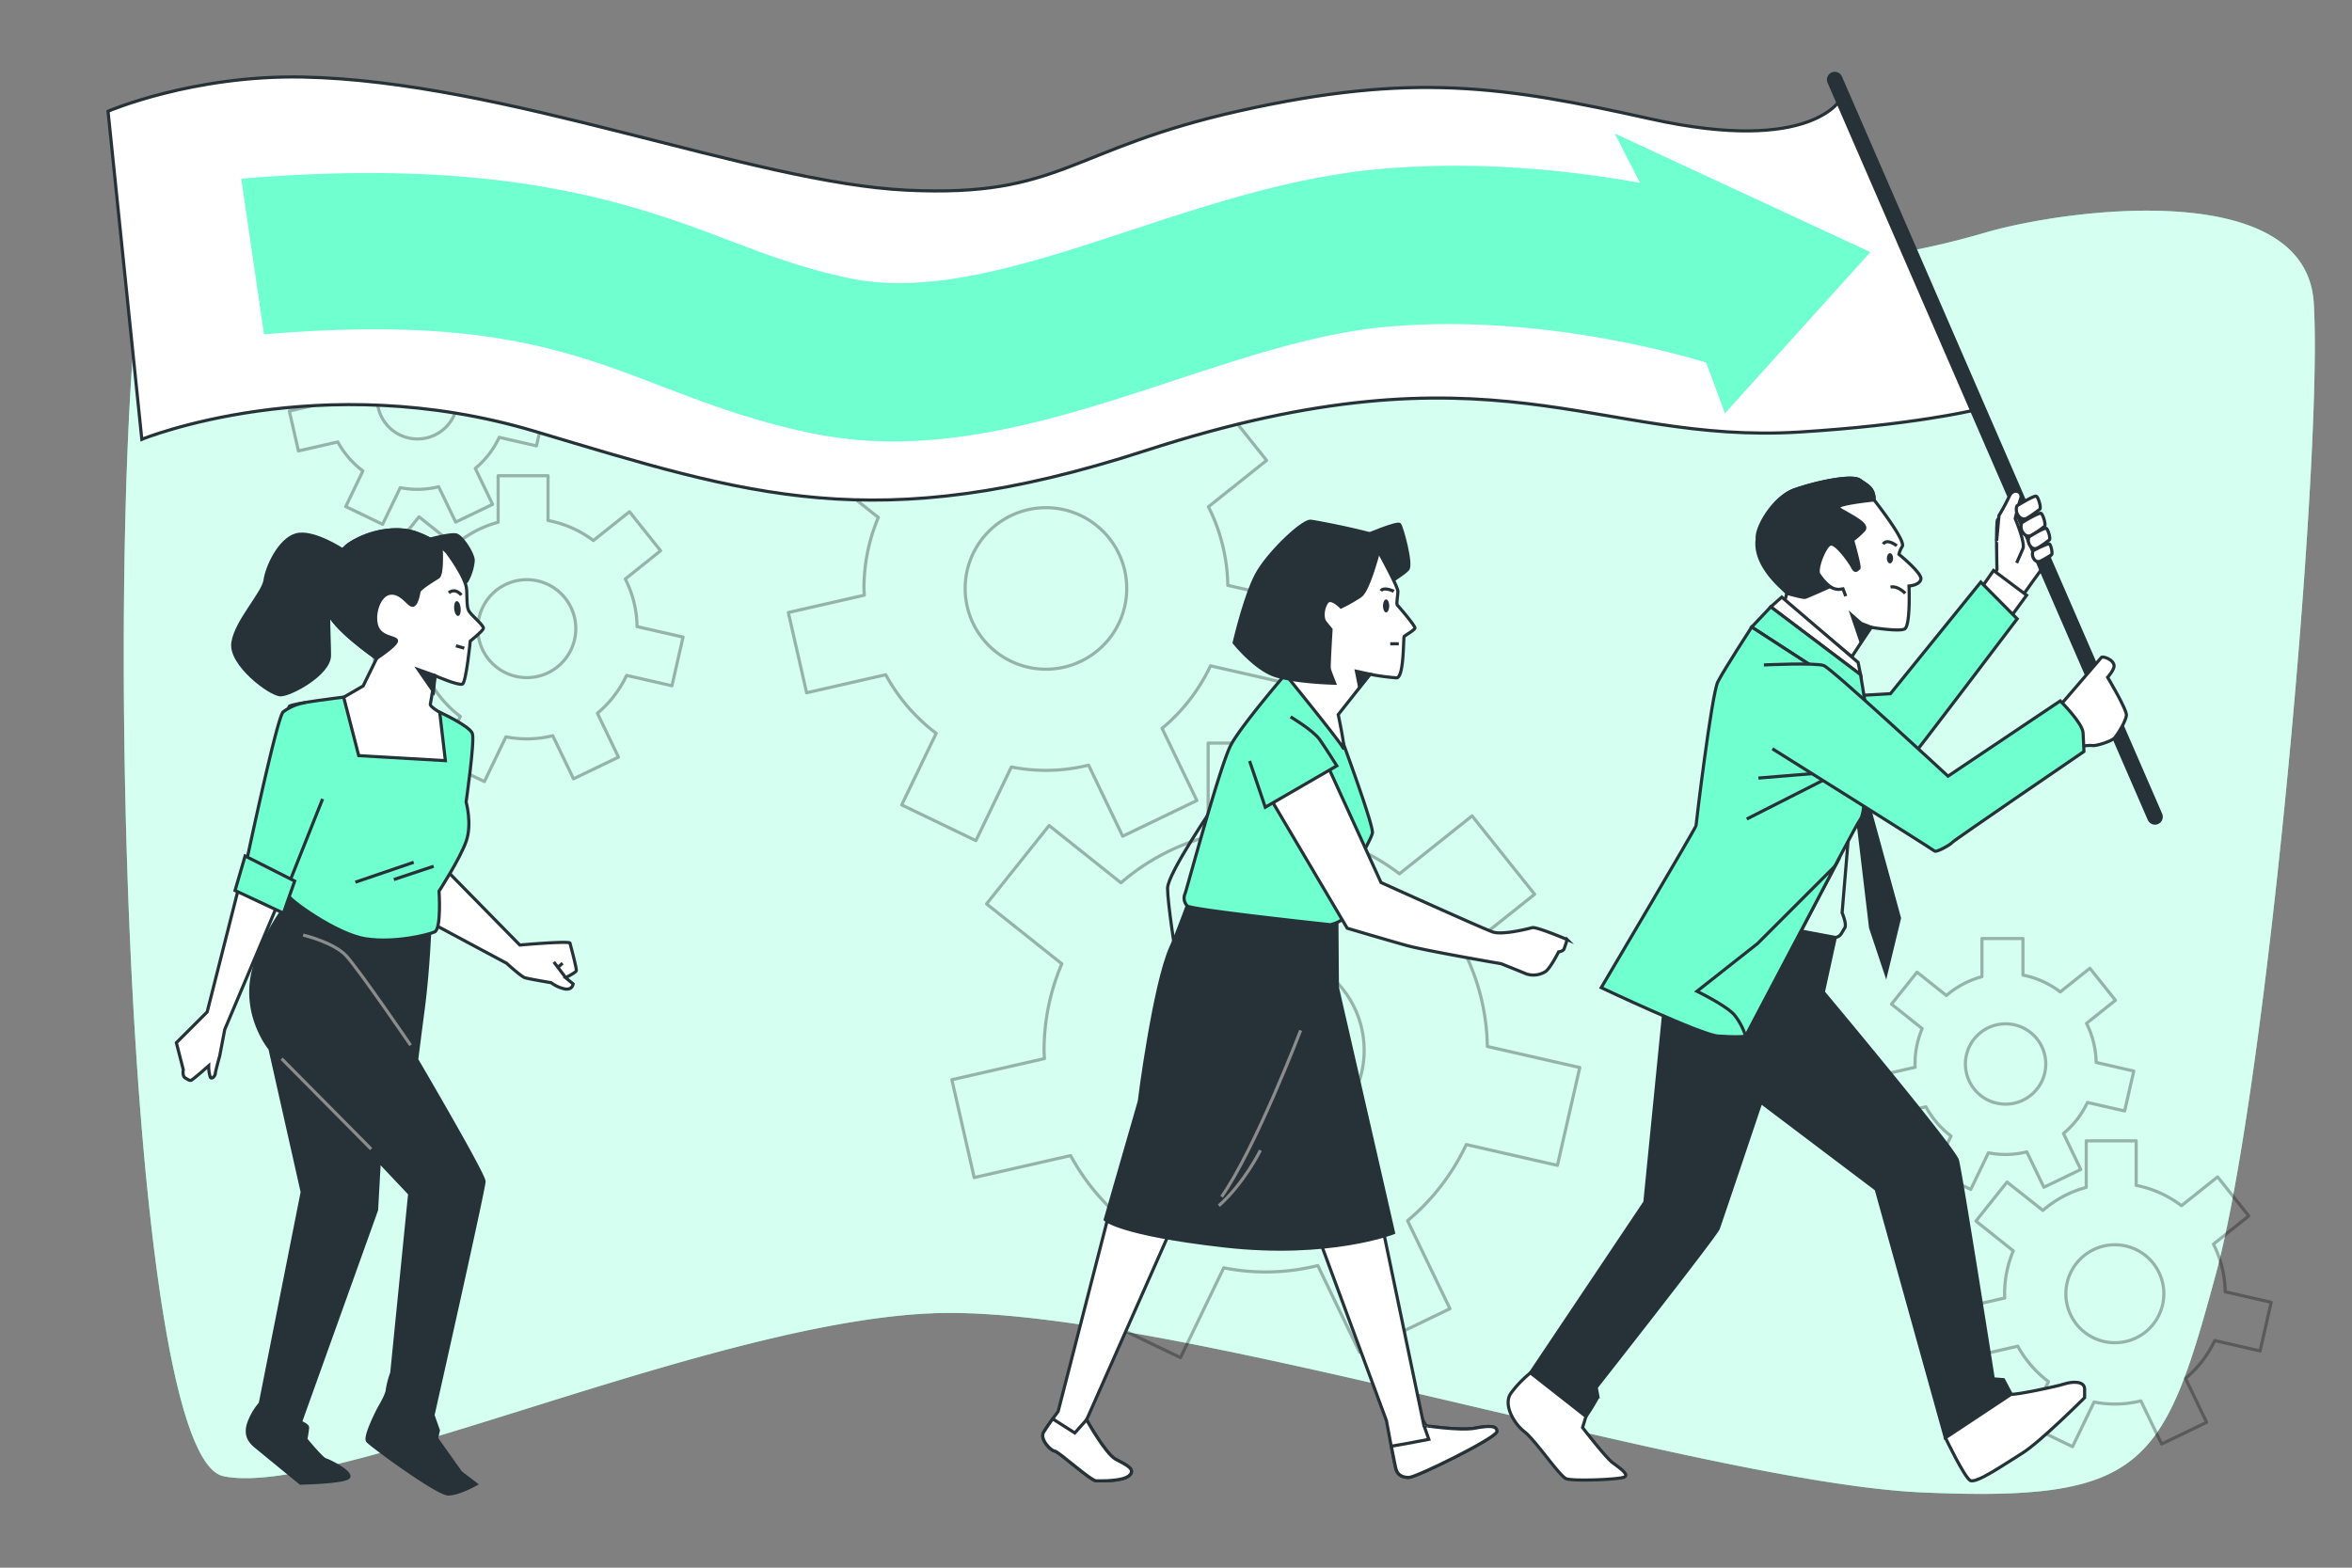<svg xmlns="http://www.w3.org/2000/svg" viewBox="0 0 750 500"><rect x="0" y="0" width="750" height="500" fill="#808080" stroke="none"/><g id="freepik--background-simple--inject-178"><path d="M633.16,74.16A261.59,261.59,0,0,1,600,81.61c-50.9,7.81-168.25,24.53-225.12,22.13C301,100.62,67.06,17.43,49.38,65.26S36.9,463.53,71.22,470.81s156-49.91,227.73-52S542.28,472.89,613,476s77-8.32,93.59-69.67,34.31-263.09,31.2-309.88C735.12,56.68,659.6,66.49,633.16,74.16Z" style="fill:#70FFCF"></path><path d="M633.16,74.16A261.59,261.59,0,0,1,600,81.61c-50.9,7.81-168.25,24.53-225.12,22.13C301,100.62,67.06,17.43,49.38,65.26S36.9,463.53,71.22,470.81s156-49.91,227.73-52S542.28,472.89,613,476s77-8.32,93.59-69.67,34.31-263.09,31.2-309.88C735.12,56.68,659.6,66.49,633.16,74.16Z" style="fill:#fff;opacity:0.7"></path></g><g id="freepik--Gears--inject-178"><path d="M653.21,440.65l-6.66,13.85,14.34,6.9,6.86-14.24a34.4,34.4,0,0,0,14.93-.36l6.62,13.75,14.34-6.91-6.73-14a35.32,35.32,0,0,0,9.32-12.08l14.46,3.3,3.54-15.51L709.57,412a34.92,34.92,0,0,0-3.75-15.19l11.25-9-9.92-12.45-11.53,9.19a34.94,34.94,0,0,0-14.44-6.49V363.86H665.26V378.7a35.13,35.13,0,0,0-13.83,7.35L640,377l-9.92,12.45,11.92,9.5a35,35,0,0,0-2.78,13.72c0,.45,0,.87.06,1.31l-14.69,3.36,3.54,15.52,15.3-3.5A35.32,35.32,0,0,0,653.21,440.65Zm21.21-12.4A15.62,15.62,0,1,1,690,412.63,15.61,15.61,0,0,1,674.42,428.25Z" style="fill:none;stroke:#000;stroke-linecap:round;stroke-linejoin:round;opacity:0.3"></path><path d="M622.14,362.33l-5.48,11.36,11.77,5.67,5.63-11.69a28.21,28.21,0,0,0,5.48.54,29.12,29.12,0,0,0,6.77-.83l5.43,11.28L663.51,373,658,361.53a28.94,28.94,0,0,0,7.64-9.91l11.86,2.71,2.91-12.73-12-2.75a28.66,28.66,0,0,0-3.07-12.46l9.23-7.36-8.15-10.21-9.45,7.54A28.71,28.71,0,0,0,645.08,311V299.34H632v12.17a28.88,28.88,0,0,0-11.35,6l-9.35-7.46-8.14,10.21,9.78,7.8a28.71,28.71,0,0,0-2.28,11.26c0,.36,0,.71.05,1.07l-12.05,2.76,2.9,12.73L614.13,353A28.87,28.87,0,0,0,622.14,362.33Zm17.4-10.17a12.81,12.81,0,1,1,12.81-12.81A12.82,12.82,0,0,1,639.54,352.16Z" style="fill:none;stroke:#000;stroke-linecap:round;stroke-linejoin:round;opacity:0.3"></path><path d="M146.8,228.51l-6.67,13.85,14.34,6.91L161.33,235a34,34,0,0,0,14.93-.36l6.62,13.75,14.34-6.9-6.72-14a35.29,35.29,0,0,0,9.31-12.08l14.46,3.3,3.54-15.52-14.66-3.34a34.83,34.83,0,0,0-3.75-15.2l11.25-9-9.92-12.44-11.52,9.19A34.85,34.85,0,0,0,174.76,166V151.73H158.84v14.84A35,35,0,0,0,145,173.92l-11.39-9.09-9.93,12.44,11.92,9.51a35,35,0,0,0-2.78,13.72c0,.44,0,.87.07,1.31l-14.7,3.35,3.54,15.52,15.3-3.49A35.09,35.09,0,0,0,146.8,228.51ZM168,216.12a15.62,15.62,0,1,1,15.61-15.62A15.62,15.62,0,0,1,168,216.12Z" style="fill:none;stroke:#000;stroke-linecap:round;stroke-linejoin:round;opacity:0.3"></path><path d="M115.72,150.2l-5.47,11.36L122,167.23l5.63-11.69a29.09,29.09,0,0,0,5.48.53,28.53,28.53,0,0,0,6.77-.83l5.43,11.28,11.77-5.66-5.52-11.46a28.91,28.91,0,0,0,7.64-9.91l11.86,2.71L174,129.46l-12-2.74a28.52,28.52,0,0,0-3.07-12.46l9.23-7.36L160,96.69l-9.46,7.53a28.64,28.64,0,0,0-11.85-5.32V87.2H125.6V99.38a28.88,28.88,0,0,0-11.35,6L104.9,98l-8.14,10.21,9.78,7.8a28.69,28.69,0,0,0-2.28,11.25c0,.37,0,.72,0,1.08l-12,2.75,2.9,12.73,12.55-2.86A28.87,28.87,0,0,0,115.72,150.2ZM133.12,140a12.82,12.82,0,1,1,12.81-12.82A12.81,12.81,0,0,1,133.12,140Z" style="fill:none;stroke:#000;stroke-linecap:round;stroke-linejoin:round;opacity:0.3"></path><path d="M361,391.32,347.6,419.15,376.43,433l13.79-28.63a68.88,68.88,0,0,0,30-.73l13.31,27.65,28.83-13.89-13.52-28.07a70.87,70.87,0,0,0,18.72-24.29l29.07,6.64,7.12-31.2-29.47-6.72a70.11,70.11,0,0,0-7.53-30.54l22.61-18-19.95-25-23.16,18.47a70.33,70.33,0,0,0-29-13.05V237h-32V266.8a70.36,70.36,0,0,0-27.8,14.76l-22.91-18.27-19.95,25,24,19.1A70.42,70.42,0,0,0,332.93,335c0,.89.1,1.75.13,2.63l-29.53,6.74,7.12,31.2,30.74-7A71,71,0,0,0,361,391.32Zm42.63-24.93A31.39,31.39,0,1,1,435,335,31.39,31.39,0,0,1,403.64,366.39Z" style="fill:none;stroke:#000;stroke-linecap:round;stroke-linejoin:round;opacity:0.3"></path><path d="M298.53,233.89l-11,22.83,23.66,11.39,11.31-23.49a56.46,56.46,0,0,0,24.62-.59L358,266.7l23.66-11.39-11.1-23A58.2,58.2,0,0,0,386,212.36l23.85,5.44,5.84-25.59-24.17-5.52a57.79,57.79,0,0,0-6.18-25.06l18.55-14.79-16.37-20.53-19,15.16a57.66,57.66,0,0,0-23.83-10.71V107.25H318.4v24.48a57.7,57.7,0,0,0-22.81,12.11l-18.8-15-16.36,20.53,19.65,15.67a57.82,57.82,0,0,0-4.58,22.63c0,.73.08,1.44.11,2.16l-24.23,5.53,5.84,25.6,25.22-5.76A58.21,58.21,0,0,0,298.53,233.89Zm35-20.45a25.76,25.76,0,1,1,25.76-25.76A25.75,25.75,0,0,1,333.51,213.44Z" style="fill:none;stroke:#000;stroke-linecap:round;stroke-linejoin:round;opacity:0.3"></path></g><g id="freepik--character-4--inject-178"><path d="M142,277.19l23.76,24.22s15.81-1.4,16-.6,2.21,8.2,2,8.81-3.41,2.2-3.41,2.2l2.41,2s-.21,2-2.61,1.6a10.89,10.89,0,0,1-4.4-2s-7.21-1.2-8.41-1.6-5.81-4.61-5.81-4.61l-25-13.38s1.4-12.42,2-13.82S142,277.19,142,277.19Z" style="fill:#fff;stroke:#263238;stroke-miterlimit:10"></path><line x1="180.4" y1="311.82" x2="176.6" y2="306.81" style="fill:none;stroke:#263238;stroke-miterlimit:10"></line><line x1="178" y1="308.41" x2="179.4" y2="307.21" style="fill:none;stroke:#263238;stroke-miterlimit:10"></line><path d="M137.08,295.17s-.4,13.38-2.15,26.77c-.92,7-2.06,16-2.06,16s21.48,36.59,21.48,38.87-16.28,74.55-16.28,74.55l1.71,4.85-.57,2.57,7.71,10.86,4.86,3.71s-5.43,3.14-8.86,3.14S118.36,461,117.22,459.6,120.93,449,120.93,449s2.57-4.28,2.57-5.71a27.8,27.8,0,0,1,1.43-5.42l5.71-57.13-9.71-10.28-.85,15.42L95.8,453.6s2.28.86,2.28,1.72a35.38,35.38,0,0,1-.57,3.71s5.14,6.28,6.29,6.57,8,3.71,7.42,5.43-15.42,2-15.42,2-12.57-10.29-14.28-11.71-3.43-3.43-2.29-7.14A19.78,19.78,0,0,1,83,447.61L96.37,380.2,86.09,334.5s-8.57-10.28-5.43-24.27S96.37,282,96.37,282Z" style="fill:#263238;stroke:#263238;stroke-miterlimit:10"></path><line x1="118.36" y1="366.49" x2="89.8" y2="337.65" style="fill:none;stroke:#8c8c8c;stroke-miterlimit:10"></line><path d="M130.93,333.36s-16.57-24.27-20.57-28.56-13.7-6.57-13.7-6.57" style="fill:none;stroke:#8c8c8c;stroke-miterlimit:10"></path><path d="M140.22,227.16s9.61,4.4,10.41,6.8-2,21.83-2,21.83,2,7,0,12.61S140,284.22,140,284.22s.8,12-1.4,13-12.81,3.6-22,2.2-24.43-12.41-24.83-14S95,266.59,95,266.59,91,226.26,92.24,225.26s17.35-2.91,17.35-2.91Z" style="fill:#70FFCF;stroke:#263238;stroke-miterlimit:10"></path><line x1="131.93" y1="275.02" x2="113.31" y2="281.37" style="fill:none;stroke:#263238;stroke-miterlimit:10"></line><line x1="138.28" y1="276.29" x2="125.59" y2="280.52" style="fill:none;stroke:#263238;stroke-miterlimit:10"></line><path d="M109.25,175.35s-9.51-6.28-14.84-4.75-9.32,10.27-9.89,14.45-9.32,13.12-10.27,20,12,16.55,15.22,16.55,15.59-6.66,15.59-12.55-.76-14.08.38-19.21S109.25,175.35,109.25,175.35Z" style="fill:#263238;stroke:#263238;stroke-miterlimit:10"></path><path d="M136.45,172.12s7-1.91,8.94-1.52,5.51,6.08,5.51,8.17a16.14,16.14,0,0,1-2.09,6.66c-.76,1.14-7.8-9.32-8.75-9.89A33.54,33.54,0,0,1,136.45,172.12Z" style="fill:#263238;stroke:#263238;stroke-miterlimit:10"></path><path d="M142.53,176.11s6.09,8,6.28,12,0,4.95.57,6.47,5.14,4.95,4.76,5.9-4.19,4-4.19,4-1.29,13.1-2.49,13.7-8.73-2.67-8.73-2.67-1.31,8.27-1.51,9.07,3,2.61,3,2.61l1.8,15.41L114.39,241l-4.8-18.62,6.21-3.6,4.29-8.78s-14.46-9.89-15.79-15.6,1.14-17.12,7.42-21.11,15-5.52,21.11-3.24S141.2,174.78,142.53,176.11Z" style="fill:#fff;stroke:#263238;stroke-miterlimit:10"></path><path d="M111.72,173.26c6.28-4,15-5.52,21.11-3.24a26,26,0,0,1,7.83,4.33l0,.05s.57,8.75-.95,9.7-5.9,3.61-6.09,4.56-.76,4.38-2.09,4.38-3.61-4.38-7.23-3.81-5.51,7.23-4,10.85,6.66,3,6.09,4.56-6.28,5.33-6.28,5.33-14.46-9.89-15.79-15.6S105.44,177.25,111.72,173.26Z" style="fill:#263238;stroke:#263238;stroke-miterlimit:10"></path><path d="M144.82,194.19c.13,1.3.69,2.32,1.27,2.26s.94-1.16.81-2.47-.69-2.32-1.27-2.26S144.7,192.88,144.82,194.19Z" style="fill:#263238"></path><path d="M147.1,189.81s-1.71-2.48-4-.77" style="fill:none;stroke:#263238;stroke-miterlimit:10"></path><polygon points="138.73 215.48 133.4 213.58 138.22 220.55 138.73 215.48" style="fill:#263238;stroke:#263238;stroke-miterlimit:10"></polygon><line x1="148.05" y1="206.73" x2="145.39" y2="205.97" style="fill:none;stroke:#263238;stroke-miterlimit:10"></line><path d="M56.24,332.57l9.82-9.81L77,279.61,89.57,286,71.66,328.36l-1.6,8.41s-1.4,5-1.4,5.61-1,2-1.6,1.2a11.62,11.62,0,0,1-.51-3.67c-2.45,2.17-5.36,4.67-5.7,4.67-.6,0-.8-.2-1.8-.8s-.6-2.6-.6-2.6Z" style="fill:#fff;stroke:#263238;stroke-miterlimit:10"></path><path d="M102.87,254.82l-11.3,28.4L78,277.61s10.28-48.74,12.28-50.54a15.49,15.49,0,0,1,7.41-3" style="fill:#70FFCF;stroke:#263238;stroke-miterlimit:10"></path><polygon points="78.16 273.01 93.97 281.01 90.37 291.23 74.95 284.02 78.16 273.01" style="fill:#70FFCF;stroke:#263238;stroke-miterlimit:10"></polygon></g><g id="freepik--character-2--inject-178"><path d="M441.05,392.3l13,62.34s11.5,1.77,16.14.88,7.3-.88,7.08,1.11-25.65,14.59-28.08,14.59-3.54-1.1-4-2.43-3.09-15.7-3.09-15.7l-21.67-58.58Z" style="fill:#fff;stroke:#263238;stroke-miterlimit:10"></path><path d="M470.23,455.52c4.65-.88,7.3-.88,7.08,1.11s-25.65,14.59-28.08,14.59-3.54-1.1-4-2.43c-.2-.62-.88-4-1.56-7.53,4.66-.76,11.95-2.2,11.95-2.2l-1.55-4.42S465.59,456.41,470.23,455.52Z" style="fill:#fff;stroke:#263238;stroke-miterlimit:10"></path><path d="M374.07,390.53l-27.59,62.32s6,10.83,9.29,12.6,6.41,3.09,4.42,5.08-8.84,1.77-10.61,1.77-12.16-9.5-13.26-9.5-4.87-3.76-3.54-6,4.64-6.64,4.64-6.64L354,385.67Z" style="fill:#fff;stroke:#263238;stroke-miterlimit:10"></path><path d="M349.58,472.3c-1.77,0-12.16-9.5-13.26-9.5s-4.87-3.76-3.54-6c.68-1.14,1.88-2.85,2.9-4.26l7.05,4.48,3.75-4.2s6,10.83,9.29,12.6,6.41,3.09,4.42,5.08S351.35,472.3,349.58,472.3Z" style="fill:#fff;stroke:#263238;stroke-miterlimit:10"></path><path d="M387.39,256.59s-15.08,22-15.08,26.71,2.59,21.11,2.59,21.11Z" style="fill:none;stroke:#263238;stroke-miterlimit:10"></path><path d="M426.29,292.2l.17,22.72,17.91,78.26s-20.34,8-53.94,4.2-38-8.4-38-8.4l10.83-37.58S368,314,373.4,302.1c1.91-4.2,6-15.43,6-15.43Z" style="fill:#263238;stroke:#263238;stroke-miterlimit:10"></path><path d="M426.63,232.42s11.49,30.87,11,33.27-7.37,14.06-8.23,14.41-.05,11.4-1.08,12.77-4.11,2.06-4.11,2.06-44.77-4.8-45.62-6a3.57,3.57,0,0,1-.69-3.95c.69-1.88,11.2-41.07,14.63-47.42s17.36-22.51,17.36-22.51Z" style="fill:#70FFCF;stroke:#263238;stroke-miterlimit:10"></path><path d="M434.88,171s10.73-4.57,11.44-3.71,4,12.72,2.58,14.3-6.87,4.86-6.87,4.86L435.74,174Z" style="fill:#263238;stroke:#263238;stroke-miterlimit:10"></path><path d="M439.6,175.87s6.15,11.15,6.15,12.72-.57,4-.14,4.44,5.72,6.58,5.57,7.29-3.14,2.29-3.43,2.72,0,13.15-2.43,13.15a71.06,71.06,0,0,1-8.44-1.14l-10.15,12.87s2.72,12.87,1.43,10.44-18.3-23.31-18.3-23.31l4.71-7.29s-12.72-12.87-13.15-20,11.15-19.17,14.58-20.31,24.17,3.57,23.89,6Z" style="fill:#fff;stroke:#263238;stroke-miterlimit:10"></path><polygon points="436.88 215.05 432.54 214.1 433.55 219.16 436.88 215.05" style="fill:#263238;stroke:#263238;stroke-miterlimit:10"></polygon><path d="M439.6,175.87s-3.15,12.3-5.72,14.15a45.25,45.25,0,0,1-6.29,3.58s-3.15-3.29-4.44-1.57-1.71,5-.57,6.43,1.86,2.29,1.86,2.29-.71,11.58-.57,12.44,1.72,4.72,1.72,4.72-13-.29-19.31-2.57S393.55,205,393.55,205s3.58-15.59,7.44-22.31,14.44-16.73,17-16.44,23.59,4.43,23.31,5.86A15.57,15.57,0,0,1,439.6,175.87Z" style="fill:#263238;stroke:#263238;stroke-miterlimit:10"></path><path d="M441,193.24c0,1.15.45,2.08,1,2.08s1-.93,1-2.08-.45-2.07-1-2.07S441,192.1,441,193.24Z" style="fill:#263238"></path><path d="M444.46,188.59s-3.14-1.57-4.14-.14" style="fill:none;stroke:#263238;stroke-miterlimit:10"></path><line x1="446.04" y1="205.33" x2="443.32" y2="205.33" style="fill:none;stroke:#263238;stroke-miterlimit:10"></line><path d="M423.37,244.25l17,37.22s32.58,14.75,35.67,15.78,11.15-1,12.52-1.38,11.15,3.78,11.15,3.78a32,32,0,0,1-1,3.08c-.34.69-1.71.86-1.71.86s-2.75,5.49-4.29,6.35a7.23,7.23,0,0,1-6,.68c-2-.85-8.06-3.26-8.06-3.26s-24-4.11-30.18-5.83-18.87-5.48-18.87-5.48L404.85,254.2Z" style="fill:#fff;stroke:#263238;stroke-miterlimit:10"></path><path d="M411.54,228.64s7.2,4.29,9.26,7.21,5.48,8.4,5.48,8.4l-22.81,13.21-5-14.75" style="fill:#70FFCF;stroke:#263238;stroke-miterlimit:10"></path><path d="M414.74,328.63s-14.37,37.58-25.2,53.06" style="fill:none;stroke:#8c8c8c;stroke-miterlimit:10"></path><path d="M401.92,366.87s-5.08,10.4-13.26,17.69" style="fill:none;stroke:#8c8c8c;stroke-miterlimit:10"></path></g><g id="freepik--character-1--inject-178"><path d="M636.79,181.63s-.41-15.7.23-16,8.65-5,9.12-4.88S654,178,652.64,179.5s-7.54,10.28-7.54,10.28L636,183.22Z" style="fill:#fff;stroke:#263238;stroke-miterlimit:10"></path><path d="M587.16,31.34s-8.95,18.13-61,6.55c-46.92-10.45-75.87-14.82-130.75-2.56S338.72,63,289.24,60.66,160.74,25.83,96.57,24.57c-35.09-.69-62.12,10.91-62.12,10.91L45.22,140.11s56.51-23.11,125.37-2.53c67.91,20.3,108.46,34.12,194.69,6.14,111.62-36.21,142.88-1.88,208.59-5.93,35.4-2.18,55-6.83,55-6.83Z" style="fill:#fff;stroke:#263238;stroke-miterlimit:10"></path><path d="M230.21,75.8c13.15,5,25.57,9.78,40.68,12.94,26.46,5.52,57.22-4.61,89.78-15.33C385.84,65.13,411.87,56.56,439,54c31.35-2.91,61.27.24,83.95,4.31l-8.07-15.75L596.43,80.4l-46.38,51.44-6-16.2c-9.22-2.84-54.75-15.8-102.48-11.36-21.31,2-43.48,9.29-66.95,17-27.3,9-55.28,18.2-83.75,19.38a131.28,131.28,0,0,1-32.22-2.51c-18.93-3.95-33.77-9.63-48.13-15.12-29.8-11.41-58-22.18-126.33-16.39L76.92,57C156.66,50.27,198.13,63.52,230.21,75.8Z" style="fill:#70FFCF"></path><line x1="585.06" y1="25.4" x2="687.17" y2="260.52" style="fill:none;stroke:#263238;stroke-linecap:round;stroke-miterlimit:10;stroke-width:5px"></line><path d="M636.69,172.48l.74-8.07a66.77,66.77,0,0,0,3.31-6.16c1.18-2.69,4.4-1.63,3.58.82s-1.71,6.34-1.71,6.34,3.26,7.68,2.45,9.57-2,4.57-2,4.57" style="fill:#fff;stroke:#263238;stroke-miterlimit:10"></path><path d="M643.17,161.33s5.52-3.45,6.18-3.05,1.57,3.57,1.13,4.1a40.47,40.47,0,0,1-4,2.81,2,2,0,0,1-2.69-.52A3.24,3.24,0,0,1,643.17,161.33Z" style="fill:#fff;stroke:#263238;stroke-miterlimit:10"></path><path d="M644.69,166.74s5.51-3.44,6.17-3,1.57,3.57,1.13,4.1a40.47,40.47,0,0,1-4,2.81,2,2,0,0,1-2.69-.52A3.28,3.28,0,0,1,644.69,166.74Z" style="fill:#fff;stroke:#263238;stroke-miterlimit:10"></path><path d="M647,171.24s4.93-3.09,5.52-2.72,1.4,3.19,1,3.66a37.2,37.2,0,0,1-3.61,2.51,1.76,1.76,0,0,1-2.41-.46A2.92,2.92,0,0,1,647,171.24Z" style="fill:#fff;stroke:#263238;stroke-miterlimit:10"></path><path d="M648.35,175.61s4.67-2.46,5.18-2.09,1.06,3,.67,3.39a36.07,36.07,0,0,1-3.44,2,1.6,1.6,0,0,1-2.15-.59A2.65,2.65,0,0,1,648.35,175.61Z" style="fill:#fff;stroke:#263238;stroke-miterlimit:10"></path><polygon points="635.69 181.95 646.24 189.84 641.32 196.6 632.45 186.59 635.69 181.95" style="fill:#fff;stroke:#263238;stroke-miterlimit:10"></polygon><path d="M631.63,185.66l11.6,11.71s-33.86,44.76-34.41,45S588,245.15,588,245.15l-2.47-22.9,17.28-1Z" style="fill:#70FFCF;stroke:#263238;stroke-miterlimit:10"></path><path d="M597.61,159.46s10.11,12.81,9,14.8a7.49,7.49,0,0,0-1.08,2.53s7.4,6,7,7.94-3.79,2.17-3.79,2.17.54,12.82-1.44,13.72-10.66-.54-10.66-.54l-6.13,9.38-21.49-17.69a14.84,14.84,0,0,0,.73-2.53c0-.54-9.39-14.62-9.39-18.05s5.23-12.64,11.91-15,18.24-4.88,20.76-3.07S597.61,155.67,597.61,159.46Z" style="fill:#fff;stroke:#263238;stroke-miterlimit:10"></path><path d="M572.33,156.21c6.68-2.35,18.24-4.88,20.76-3.07s4.52,2.53,4.52,6.32c0,0-12.46,1.26-11.38,2.52s10.11,4.88,8.13,7.05a22.5,22.5,0,0,1-3.61,3.24s2.52,8.67,2,9-1.08,1.45-2-.36-5.24-7.76-7-7.4-4.7,7.76-3.79,9.57a16.43,16.43,0,0,0,3.61,4s-7.23,3.25-7.95,3.43-5.77-1.27-5.77-1.27c0-.54-11.32-8.57-9.39-18.05C561.1,167.83,565.65,158.55,572.33,156.21Z" style="fill:#263238;stroke:#263238;stroke-miterlimit:10"></path><path d="M604.83,174.08s-3.07-2.53-4.33-.54" style="fill:none;stroke:#263238;stroke-miterlimit:10"></path><path d="M601.67,178.05c0,.9.44,1.63,1,1.63s1-.73,1-1.63-.45-1.62-1-1.62S601.67,177.15,601.67,178.05Z" style="fill:#263238"></path><path d="M607.54,189.24s-2.35-2.52-4.7-2" style="fill:none;stroke:#263238;stroke-miterlimit:10"></path><polygon points="596.71 200.08 593.46 198.81 590.57 196.29 593.46 204.77 596.71 200.08" style="fill:#263238;stroke:#263238;stroke-miterlimit:10"></polygon><path d="M583.53,187.08a5.21,5.21,0,0,0,2.88.9l1.27-.18.9,2.35" style="fill:none;stroke:#263238;stroke-miterlimit:10"></path><polygon points="568.16 190.44 592.51 211.28 593.29 215.18 564.65 193.56 568.16 190.44" style="fill:#fff;stroke:#263238;stroke-miterlimit:10"></polygon><polygon points="564.65 193.56 558.57 200 594.64 223.39 593.29 215.18 564.65 193.56" style="fill:#70FFCF;stroke:#263238;stroke-miterlimit:10"></polygon><path d="M585.24,299l-3.82,17.43s41.66,49.82,42.75,53.64,11.44,69.7,11.44,69.7l3.27.27,2.45,4.63-21,13.89-22.05-79.24-36.76-27.77s-12.8,38.12-13.62,40.3S509,442.5,509,442.5l.54,3a63.3,63.3,0,0,1-3.81,6.26c-.82.82-17.7-13.88-17.7-13.88l36.49-54.46,6.53-65.62,7.9-27.5Z" style="fill:#263238;stroke:#263238;stroke-miterlimit:10"></path><path d="M589.86,261.71l-2.45,29.4s1.64,3.82.82,4.9-1.09,2.73-3,3-15-2.72-15-2.72Z" style="fill:none;stroke:#263238;stroke-miterlimit:10"></path><polyline points="593.42 248.03 605.7 292.82 601.4 310.62 596.49 295.89 589.13 233.92" style="fill:#263238;stroke:#263238;stroke-miterlimit:10"></polyline><path d="M594.64,223.39s1.37,34.12-1.36,37.83-35.88,69-36.66,69.22-3.32.39-8.78,0S510.6,315,510.6,315s30.23-51.08,30.23-51.67,5-42,6.94-45.84S558.57,200,558.57,200Z" style="fill:#70FFCF;stroke:#263238;stroke-miterlimit:10"></path><line x1="579.63" y1="246.6" x2="560.71" y2="248.16" style="fill:none;stroke:#263238;stroke-miterlimit:10"></line><path d="M581.58,248.74S559.74,259.85,557,261.22" style="fill:none;stroke:#263238;stroke-miterlimit:10"></path><path d="M654.17,228.2,670,209.8c.2-.79,4.08.5,4.14,2.59,0,1.32-2.07,3.63-2.07,3.63s6.22,10.36,6,12.18-2.85,6.21-3.89,7.25-6,2.59-7,2.33-8,.78-8,.78L654.43,230Z" style="fill:#fff;stroke:#263238;stroke-miterlimit:10"></path><path d="M562.47,212.08s16.57-.78,19.11.2,39.6,35.27,39.6,35.27l35.79-24s7.08,7,7.27,10.14.28,6,.28,6-41.58,28.37-42,29-5.07,3.31-5.65,2.73-51.7-32.61-51.7-32.61" style="fill:#70FFCF;stroke:#263238;stroke-miterlimit:10"></path><path d="M585.24,276.14l-24.78,24.78-19.33,15.24s9.53,4.63,12,7.63a21.15,21.15,0,0,1,3.51,6.65Z" style="fill:#70FFCF;stroke:#263238;stroke-miterlimit:10"></path><path d="M641.33,444.68c1.36.28,14.43-2.45,16.88-3.26s6.53-1.09,6.53,1.63v2.72s-14.16,14.16-19.87,17.7-14.71,9.8-16.61,8.71-7.9-13.61-7.9-13.61Z" style="fill:#fff;stroke:#263238;stroke-miterlimit:10"></path><path d="M505.73,451.76l-1.09,3.54s7.35,9.53,9.53,11.17,5.44,3.81,3.81,4.62-16.34,1.37-18.51.55-9.81-12.25-13.35-15-6.8-8.71-4.35-12.25a35.23,35.23,0,0,1,6.26-6.53Z" style="fill:#fff;stroke:#263238;stroke-miterlimit:10"></path></g></svg>
